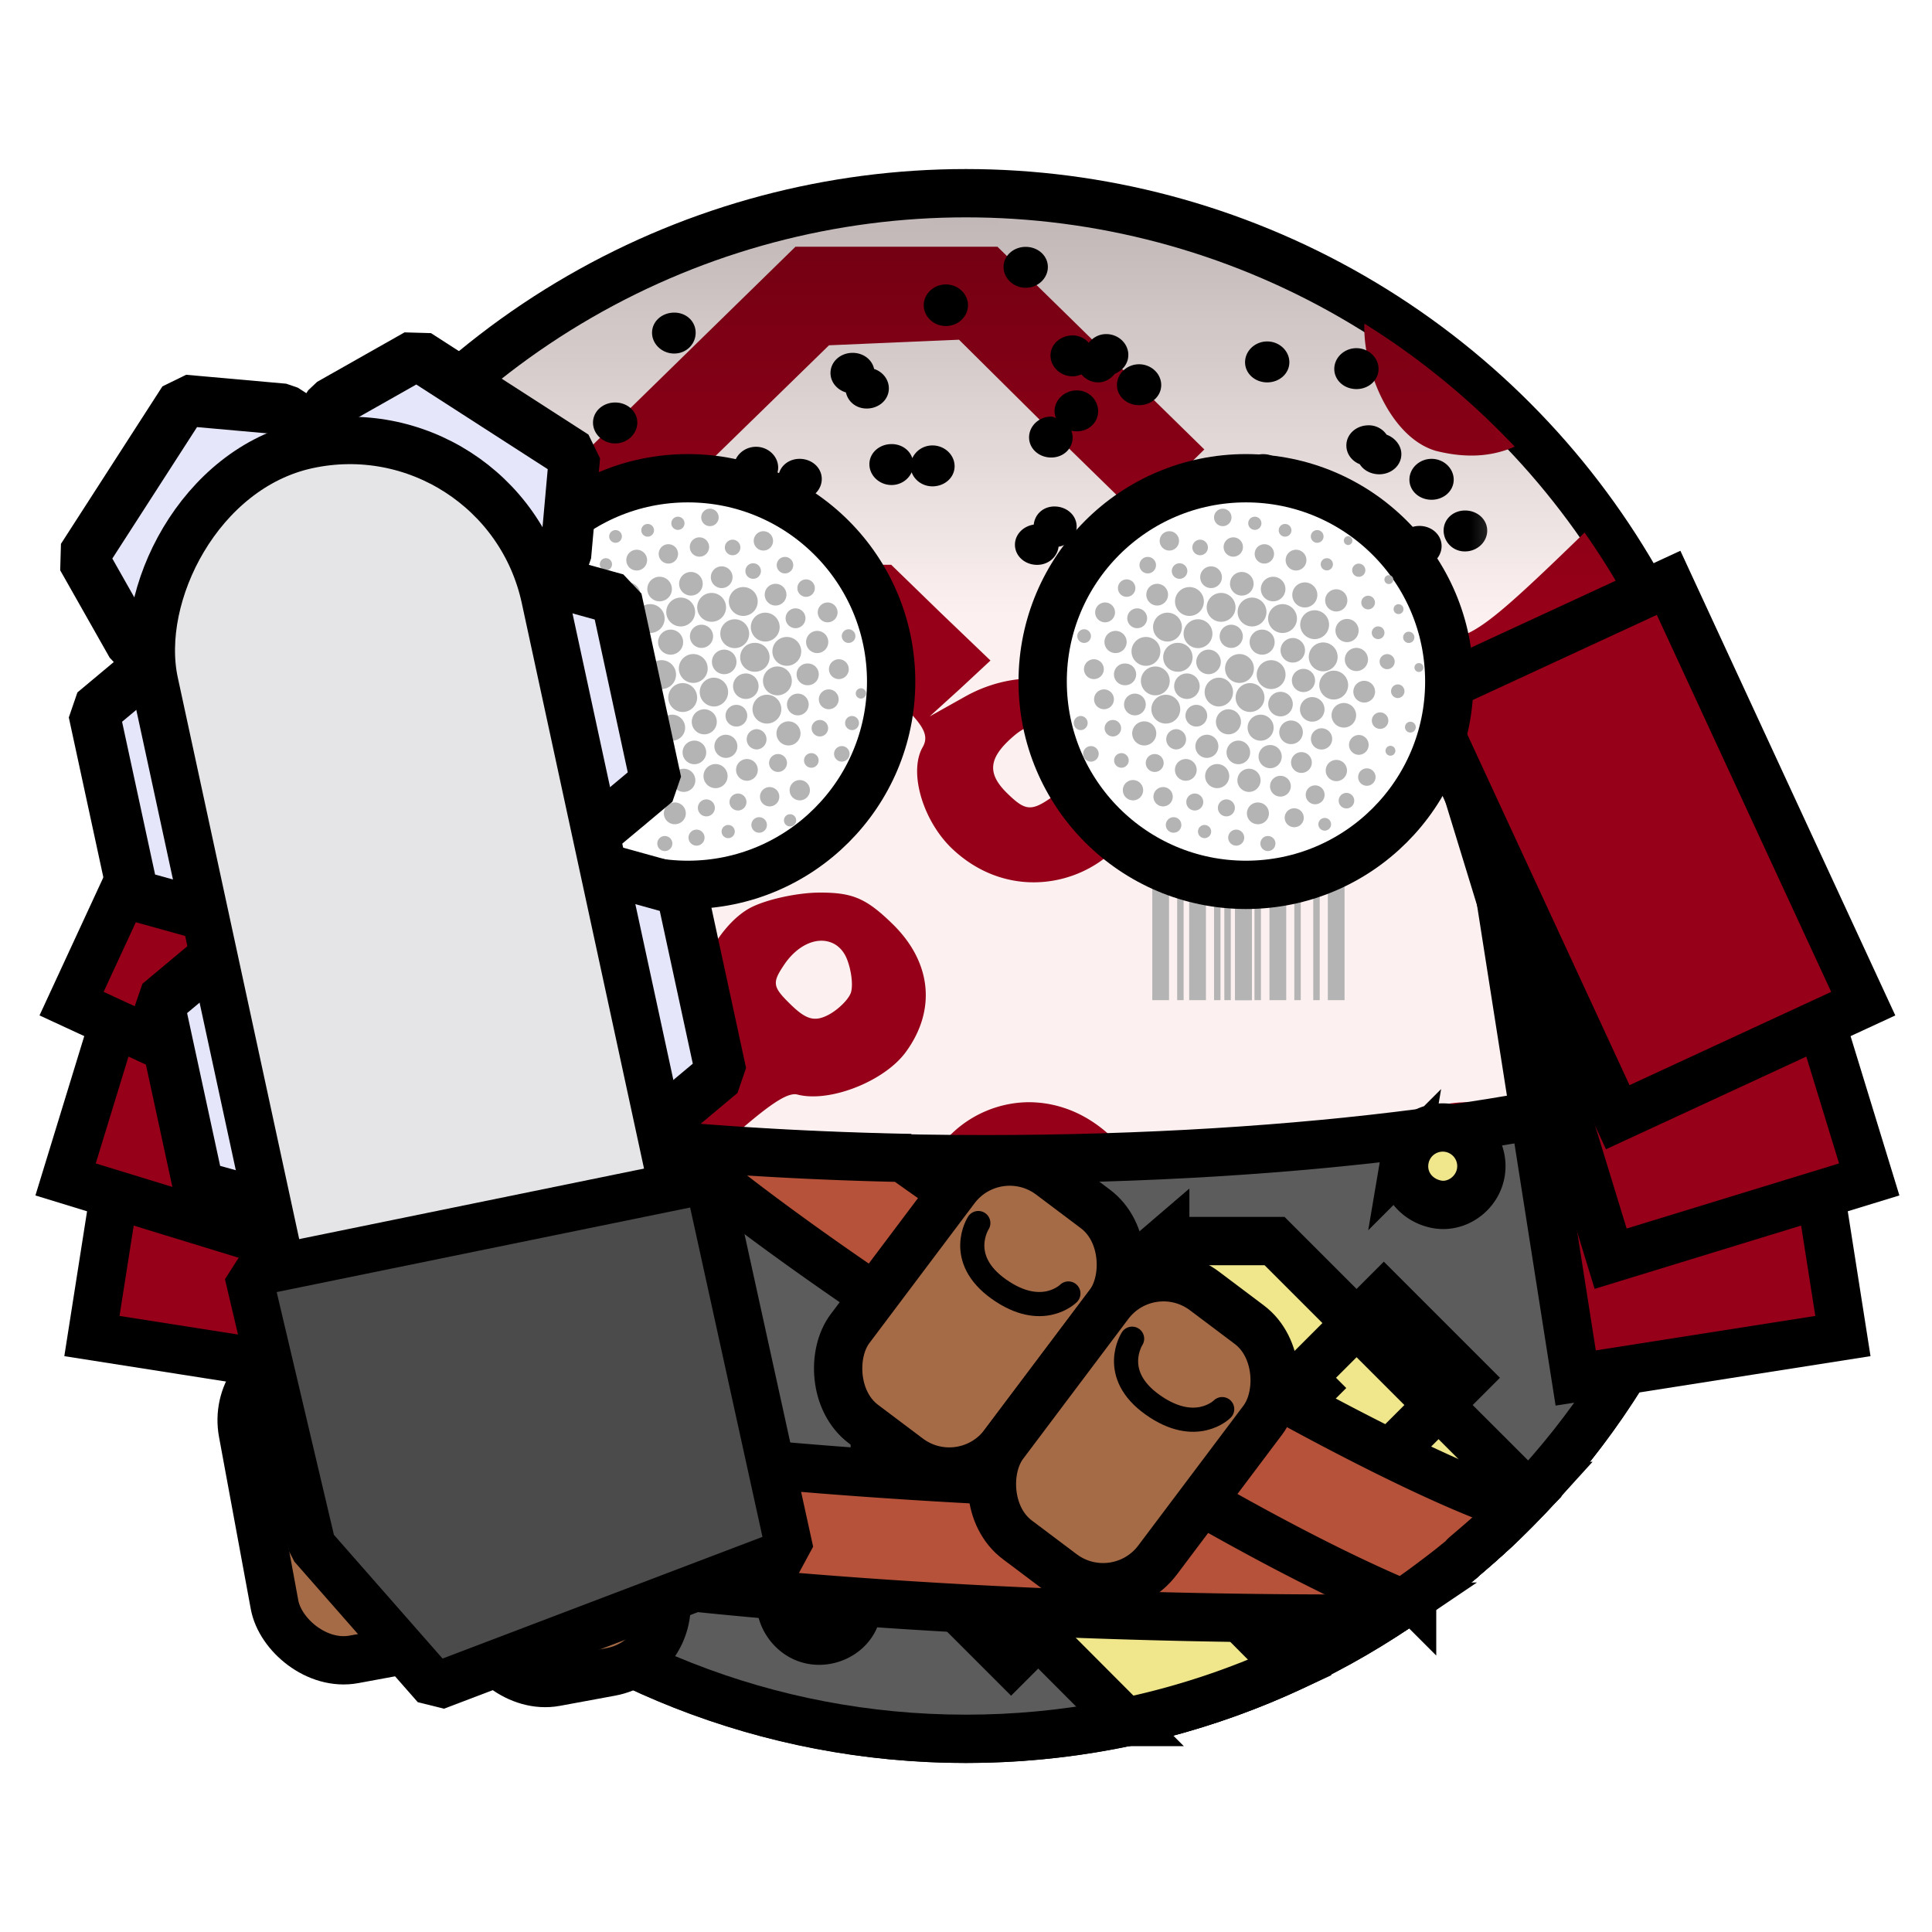 <?xml version="1.0" encoding="UTF-8" standalone="no"?><svg xmlns="http://www.w3.org/2000/svg" viewBox="0 0 90 90">
<defs>
  <filter id="f1" x="-50%" y="-50%" width="200%" height="200%">
    <feGaussianBlur in="SourceGraphic" stdDeviation="2" result="blur" />
    <feColorMatrix in="blur" type="matrix" values="0 0 0 0 0  0 0 0 0 0  0 0 0 0 0  0 0 0 100 -10" result="goo" />
    <feBlend in="SourceGraphic" in2="goo" />
  </filter>
</defs><g filter="url(#f1)"><svg xmlns="http://www.w3.org/2000/svg" width="90" height="90" data-tags="body+modern"><circle style="marker:none" cx="45" cy="45" r="36" fill="#FCF0F0" data-layer="circuit-body/body" color="#000" stroke="#000" stroke-width="2.25" overflow="visible"/><path d="M37.055 11.494L10.681 37.282a35.298 35.298 0 0 0-.846 6.87l28.783-28.067 3.028-.13 3.028-.13 4.136 4.102 4.167 4.07 1.563-1.53 1.563-1.53-4.819-4.722-4.819-4.721h-4.721zm26.504 3.581c-.086 2.071 1.176 5.292 3.322 5.926 1.383.35 2.59.285 3.679-.195a35.318 35.318 0 0 0-7-5.73zm-5.502 6.512a5.17 5.17 0 0 0-2.573.75c-4.609 2.781-2.475 8.79 3.126 8.79 1.38 0 2.009.275 3.224 1.498 1.484 1.495 1.593 1.53 5.112 1.53h3.614l5.6-5.502a35.07 35.07 0 0 0-2.344-3.842c-4.618 4.485-5.322 4.982-6.87 4.982-2.26 0-3.115-.819-3.452-3.42-.377-2.914-2.837-4.842-5.437-4.786zm.488 2.312a.794.794 0 0 1 .326.065c.978.367 1.442 2.212.749 3.029-1.046 1.23-3.126.464-3.126-1.14 0-.898 1.173-1.929 2.051-1.954zm-24.16 2.41L10.193 49.98a34.7 34.7 0 0 0 1.074 5.015C34.53 32.304 36.374 30.672 37.934 30.672c1.383 0 2.073.335 3.582 1.693 1.485 1.337 1.8 1.858 1.465 2.442-.667 1.164.017 3.46 1.4 4.754 4.24 3.966 10.951-.405 8.303-5.405-1.354-2.557-4.863-3.327-7.75-1.693l-1.627.911 1.433-1.302 1.4-1.302-2.312-2.215-2.312-2.246h-3.582zm13.643 7.521c.259-.054.493.019.782.196 1.077.659 1.221 2.374.26 3.06-1.025.732-1.296.703-2.149-.13-.943-.92-.873-1.632.228-2.605.351-.31.62-.467.88-.52zm30.151 7.717a6.23 6.23 0 0 0-2.019.521c-2.017.882-3.421 3.208-2.897 4.819.212.653-.14 1.311-1.335 2.507L70.3 51.022l1.107.489c.6.267 1.207.873 1.367 1.367.394 1.211.719 1.15 2.377-.52 1.209-1.218 1.697-1.433 3.419-1.4.41.007.76.044 1.074.097.265-1.521.426-3.074.489-4.656-.015.031-.016.067-.033.097-.539 1.005-2.469.955-3.028-.065-.565-1.03.54-2.67 1.79-2.67.596 0 1.081.529 1.303 1.172a35.979 35.979 0 0 0-.162-3.19 5.473 5.473 0 0 0-1.173-.196 5.052 5.052 0 0 0-.65 0zm-39.984.033c-1.02 0-2.447.308-3.191.683-1.493.754-2.828 3.27-2.41 4.559.207.635-2.315 3.349-11.559 12.308l-5.405 5.21a35.355 35.355 0 0 0 2.8 3.711l6.48-6.316c9.415-9.183 11.429-10.956 12.243-10.745 1.491.385 4.043-.61 5.047-1.987 1.426-1.955 1.195-4.187-.619-5.958-1.238-1.21-1.874-1.465-3.386-1.465zm-.033 2.246c.56-.04 1.063.25 1.303.88.212.556.282 1.256.163 1.562-.12.307-.586.771-1.042 1.01-.64.334-1.038.215-1.759-.489-.841-.822-.87-1.002-.293-1.856.461-.681 1.069-1.065 1.628-1.107zm9.606 7.522c-2.546.093-4.787 2.068-4.917 4.688-.086 1.732-.494 2.188-11.852 13.285l-5.21 5.112a34.79 34.79 0 0 0 3.908 2.214l5.079-4.949c10.288-10.04 11.45-11.035 12.503-10.777 2.62.642 6.09-2.057 6.09-4.754 0-1.817-1.732-3.889-3.81-4.559a5.234 5.234 0 0 0-1.791-.26zm20.578 0c-1.333-.009-2.682.504-3.842 1.563-2.461 2.245-1.436 6.216 1.986 7.684 2.409 1.033 5.53-.13 6.805-2.54.88-1.662.463-3.482-1.172-5.08-1.099-1.072-2.444-1.619-3.777-1.627zm-20.61 2.507c.175-.019.38-.027.618 0 1.074.12 1.204.321 1.204 1.66 0 1.317-.143 1.548-1.14 1.661-1.632.185-2.493-.908-1.823-2.344.3-.644.611-.92 1.14-.977zm20.512 0a1.462 1.462 0 0 1 1.075.195c.992.61 1.247 1.756.553 2.573v.032c-.693.816-2.61.815-2.93 0-.503-1.278.27-2.594 1.302-2.8zm-9.963 7.391c-2.754-.05-5.373 2.066-5.373 5.308 0 1.25-1.255 2.648-11.82 12.959l-.357.358c1.394.167 2.825.26 4.265.26.586 0 1.18-.004 1.758-.032 8.774-8.558 9.687-9.313 11.201-9.313 4.975 0 7.35-4.819 3.94-8.01-1.085-1.014-2.363-1.507-3.614-1.53zm.26 2.345c.126-.004.216-.009.326.032.978.367 1.442 2.212.749 3.028-1.046 1.23-3.126.497-3.126-1.107 0-.898 1.173-1.929 2.051-1.953zm9.378 7.716c-2.286.147-4.121 1.644-4.591 3.68a35.362 35.362 0 0 0 4.981-3.68c-.13.001-.264-.008-.39 0z" fill="#960018" data-layer="circuit-body/circuits"/></svg><svg xmlns="http://www.w3.org/2000/svg" viewBox="0 0 90 90" data-tags="face"><g class="tattoo" fill="#b4b4b4" color="#000" font-weight="400" font-family="sans-serif"><path style="line-height:normal;font-variant-ligatures:normal;font-variant-position:normal;font-variant-caps:normal;font-variant-numeric:normal;font-variant-alternates:normal;font-feature-settings:normal;text-indent:0;text-align:start;text-decoration-line:none;text-decoration-style:solid;text-decoration-color:#000;text-transform:none;text-orientation:mixed;white-space:normal;shape-padding:0;isolation:auto;mix-blend-mode:normal;solid-color:#000;solid-opacity:1" d="M53.678 37.725v8.866h.78v-8.866zM54.837 37.725v8.866h.3v-8.866zM55.397 37.725v8.866h.78v-8.866zM56.555 37.725v8.866h.3v-8.866zM57.035 37.725v8.866h.3v-8.866zM57.536 37.725v8.866h.782v-8.866z" data-layer="face-tattoo-barcode/tattoo" overflow="visible"/><path style="line-height:normal;font-variant-ligatures:normal;font-variant-position:normal;font-variant-caps:normal;font-variant-numeric:normal;font-variant-alternates:normal;font-feature-settings:normal;text-indent:0;text-align:start;text-decoration-line:none;text-decoration-style:solid;text-decoration-color:#000;text-transform:none;text-orientation:mixed;white-space:normal;shape-padding:0;isolation:auto;mix-blend-mode:normal;solid-color:#000;solid-opacity:1" d="M57.536 37.725v8.866h.782v-8.866zM58.439 37.725v8.866h.3v-8.866zM59.137 37.725v8.866h.78v-8.866zM60.295 37.725v8.866h.3v-8.866zM61.177 37.725v8.866h.3v-8.866zM61.855 37.725v8.866h.78v-8.866z" data-layer="face-tattoo-barcode/tattoo" overflow="visible"/></g></svg><svg xmlns="http://www.w3.org/2000/svg" viewBox="0 0 90 90" data-tags="clothing"><defs><linearGradient id="d-Dd7gG-a"><stop offset="0"/><stop offset="1" stop-opacity="0"/></linearGradient></defs><path d="M9.188 48.781C11.073 66.89 26.392 81.001 45 81.001c18.335-.001 33.474-13.713 35.719-31.438C73.666 52.208 60.748 54 45.906 54c-16.282 0-30.285-2.14-36.718-5.219z" fill="#5C5C5C" data-layer="studded-buckled/shirt" stroke="#000" stroke-width="2.25" stroke-linecap="round"/><g class="buckles" stroke="#000" stroke-width="2.25"><path d="M54.281 57.813v5.093l11.5 11.5a36.23 36.23 0 0 0 5.438-4.75L68.28 66.72l-8.906-8.906h-5.094z" fill="#F0E68C" data-layer="studded-buckled/buckles"/><path d="M64.464 60.364l-7.637 7.637 3.818 3.818 7.637-7.637zm-3.819 3.818l1.273 1.273" fill="none"/><path d="M40.75 63.406V68.5l11.688 11.719a35.754 35.754 0 0 0 7.656-2.531l-5.344-5.375-8.938-8.907H40.75z" fill="#F0E68C" data-layer="studded-buckled/buckles"/><path d="M50.919 65.947l-7.637 7.637 3.818 3.818 7.637-7.637zM47.1 69.765l1.273 1.273" fill="none"/><path d="M23.021 55.858c-.972.209-1.94-.498-2.1-1.479a1.8 1.8 0 1 1 3.552-.581c.16.98-.48 1.852-1.452 2.06h0m5.507 12.295c-.779.618-1.964.417-2.543-.39-.579-.809-.354-2.07.505-2.572.858-.5 1.842-.333 2.421.475.58.808.396 1.87-.383 2.487h0m11.387 6.928c-.192.975-1.3 1.56-2.254 1.277-.953-.282-1.561-1.399-1.186-2.32.375-.92 1.256-1.414 2.209-1.131.953.282 1.422 1.198 1.23 2.174h0m27.594-22.533a1.8 1.8 0 0 1 1.475 2.074c-.165.98-1.134 1.681-2.105 1.469-.972-.213-1.61-1.088-1.444-2.068a1.8 1.8 0 0 1 2.074-1.475h0" fill="#F0E68C" data-layer="studded-buckled/buckles"/></g></svg><svg xmlns="http://www.w3.org/2000/svg" viewBox="0 0 90 90" data-tags="clothing+collar"><path style="line-height:normal;font-variant-ligatures:normal;font-variant-position:normal;font-variant-caps:normal;font-variant-numeric:normal;font-variant-alternates:normal;font-feature-settings:normal;text-indent:0;text-align:start;text-decoration-line:none;text-decoration-style:solid;text-decoration-color:#000;text-transform:none;text-orientation:mixed;white-space:normal;shape-padding:0;isolation:auto;mix-blend-mode:normal;solid-color:#000;solid-opacity:1" d="M15.271 65.29c.138.196.276.388.416.585a36.044 36.044 0 0 0 1.126 1.5c.452.568.92 1.148 1.406 1.688.044.05.08.106.125.156a35.994 35.994 0 0 0 3.406 3.25c.058.049.12.094.178.142 15.608 2.453 32.176 2.834 42.328 2.787.291-.183.586-.363.869-.554a35.84 35.84 0 0 0 1.406-1c.463-.347.93-.695 1.375-1.063.052-.042.105-.082.156-.125.079-.065.141-.152.22-.219.536-.456 1.084-.92 1.593-1.406a35.997 35.997 0 0 0 1.688-1.719l.021-.023c-7.463.198-35.072.561-56.313-4z" fill="#B55239" data-layer="webbing-officer-pouches-2/belts" color="#000" font-weight="400" font-family="sans-serif" overflow="visible" stroke="#000" stroke-width="2.25"/><path style="line-height:normal;font-variant-ligatures:normal;font-variant-position:normal;font-variant-caps:normal;font-variant-numeric:normal;font-variant-alternates:normal;font-feature-settings:normal;text-indent:0;text-align:start;text-decoration-line:none;text-decoration-style:solid;text-decoration-color:#000;text-transform:none;text-orientation:mixed;white-space:normal;shape-padding:0;isolation:auto;mix-blend-mode:normal;solid-color:#000;solid-opacity:1" d="M31.297 53.37c4.007 3.422 9.834 7.428 16.053 11.362 6.408 4.055 12.835 7.79 17.984 9.963.404-.277.804-.557 1.197-.851.463-.347.93-.695 1.375-1.063.052-.042.105-.082.156-.125.079-.065.141-.152.22-.219.536-.456 1.084-.92 1.593-1.406.269-.257.518-.53.777-.793-3.79-1.176-12.293-5.64-20.095-10.576a184.324 184.324 0 0 1-8.495-5.724c-3.77-.08-7.37-.275-10.765-.569z" fill="#B55239" data-layer="webbing-officer-pouches-2/belts-2" color="#000" font-weight="400" font-family="sans-serif" overflow="visible" stroke="#000" stroke-width="2.25"/><g class="pouches" stroke="#000" stroke-linecap="round"><rect style="marker:none" width="8.964" height="14.504" x="-.991" y="64.504" ry="3.175" transform="rotate(-10.457)" fill="#A56B46" data-layer="webbing-officer-pouches-2/pouches" stroke-width="2.25" stroke-linejoin="bevel"/><path d="M13.211 67.023s.485 1.895 2.912 1.38c2.428-.516 2.343-2.249 2.343-2.249" fill="none" stroke-width="1.125"/><rect style="marker:none" width="8.964" height="14.504" x="8.054" y="67.25" ry="3.175" transform="rotate(-10.457)" fill="#A56B46" data-layer="webbing-officer-pouches-2/pouches" stroke-width="2.25" stroke-linejoin="bevel"/><path d="M22.605 68.081s.485 1.896 2.912 1.38c2.428-.515 2.343-2.249 2.343-2.249" fill="none" stroke-width="1.125"/><rect style="marker:none" width="8.964" height="14.504" x="68.848" y="14.339" ry="3.175" transform="rotate(36.945)" fill="#A56B46" data-layer="webbing-officer-pouches-2/pouches" stroke-width="2.25" stroke-linejoin="bevel"/><path d="M45.574 56.974s-1.067 1.64.955 3.078 3.241.203 3.241.203" fill="none" stroke-width="1.125"/><rect style="marker:none" width="8.964" height="14.504" x="77.812" y="14.339" ry="3.175" transform="rotate(36.945)" fill="#A56B46" data-layer="webbing-officer-pouches-2/pouches" stroke-width="2.25" stroke-linejoin="bevel"/><path d="M52.738 62.362s-1.068 1.64.955 3.077c2.022 1.439 3.241.203 3.241.203" fill="none" stroke-width="1.125"/></g></svg><svg xmlns="http://www.w3.org/2000/svg" viewBox="0 0 90 90" data-tags="pauldron"><defs><linearGradient id="d-MBH6V-a"><stop offset="0"/><stop offset="1" stop-opacity="0"/></linearGradient></defs><g class="armor" fill="#960018" stroke="#000" stroke-width="2.25"><path data-layer="square-pauldrons/armor" d="M82.5 40.899l3.35 21.339-12.448 1.954-3.35-21.339z"/><path data-layer="square-pauldrons/armor" d="M80.745 34.29l6.331 20.652-12.046 3.693-6.331-20.65z"/><path data-layer="square-pauldrons/armor" d="M77.73 27.15l9.067 19.604-11.436 5.29-9.067-19.605z"/><g><path data-layer="square-pauldrons/armor" d="M7.632 40.899l-3.35 21.339 12.447 1.954 3.35-21.339z"/><path data-layer="square-pauldrons/armor" d="M9.386 34.29L3.055 54.943l12.047 3.693 6.33-20.65z"/><path data-layer="square-pauldrons/armor" d="M12.401 27.15L3.334 46.753l11.436 5.29 9.067-19.605z"/></g></g></svg><svg xmlns="http://www.w3.org/2000/svg" viewBox="0 0 90 90" data-tags="hair"><defs><linearGradient id="d-7aDRK-n"><stop offset="0" stop-color="#fff"/><stop offset="1"/></linearGradient><linearGradient id="d-7aDRK-a"><stop offset="0"/><stop offset="1" stop-opacity="0"/></linearGradient><linearGradient id="d-7aDRK-b"><stop offset="0"/><stop offset="1" stop-opacity="0"/></linearGradient><linearGradient id="d-7aDRK-c"><stop offset="0"/><stop offset="1" stop-opacity="0"/></linearGradient><linearGradient id="d-7aDRK-d"><stop offset="0"/><stop offset="1" stop-opacity="0"/></linearGradient><linearGradient id="d-7aDRK-e"><stop offset="0"/><stop offset="1" stop-opacity="0"/></linearGradient><linearGradient id="d-7aDRK-f"><stop offset="0"/><stop offset="1" stop-opacity="0"/></linearGradient><linearGradient id="d-7aDRK-g"><stop offset="0"/><stop offset="1" stop-opacity="0"/></linearGradient><linearGradient id="d-7aDRK-h"><stop offset="0" stop-color="#fff"/><stop offset="1" stop-color="#fff" stop-opacity="0"/></linearGradient><linearGradient href="#d-7aDRK-h" id="d-7aDRK-i" gradientUnits="userSpaceOnUse" gradientTransform="translate(-900 -360)" x1="945" y1="310.258" x2="945" y2="388.8"/><linearGradient id="d-7aDRK-j"><stop offset="0"/><stop offset="1" stop-opacity="0"/></linearGradient><linearGradient id="d-7aDRK-k"><stop offset="0"/><stop offset="1" stop-opacity="0"/></linearGradient><mask maskUnits="userSpaceOnUse" id="d-7aDRK-r"><path d="M45 9c-14.052 0-26.195 8.072-32.125 19.813h64.25C71.195 17.072 59.052 9 45 9z" fill="url(#d-7aDRK-l)"/></mask><linearGradient href="#d-7aDRK-m" id="d-7aDRK-l" gradientUnits="userSpaceOnUse" gradientTransform="translate(-900 -360)" x1="945" y1="310.258" x2="945" y2="388.8"/><linearGradient id="d-7aDRK-m"><stop offset="0" stop-color="#fff"/><stop offset="1" stop-color="#fff" stop-opacity="0"/></linearGradient><linearGradient href="#d-7aDRK-n" id="d-7aDRK-o" gradientUnits="userSpaceOnUse" x1="45.089" y1="10.674" x2="45.266" y2="34.237"/><mask maskUnits="userSpaceOnUse" id="d-7aDRK-s"><path style="marker:none" color="#000" fill="url(#d-7aDRK-p)" stroke-width="2.25" overflow="visible" d="M18.425 10.629h51.378v17.274H18.425z"/></mask><linearGradient href="#d-7aDRK-q" id="d-7aDRK-p" gradientUnits="userSpaceOnUse" x1="45.089" y1="10.674" x2="45.266" y2="34.237"/><linearGradient id="d-7aDRK-q"><stop offset="0" stop-color="#fff"/><stop offset="1"/></linearGradient></defs><g class="hair" fill="#000000"><path d="M45 9c-14.052 0-26.195 8.072-32.125 19.813h64.25C71.195 17.072 59.052 9 45 9z" mask="url(#d-7aDRK-r)" data-layer="stubble/hair"/><path d="M47.781 11.5c-.567 0-1.031.41-1.031.938s.464.968 1.031.968 1.032-.44 1.032-.969c0-.528-.465-.937-1.032-.937zm-3.718 1.75c-.568 0-1.032.44-1.032.969 0 .528.464.969 1.032.969.567 0 1.03-.44 1.03-.97 0-.528-.463-.968-1.03-.968zm-12.657 1.313c-.567 0-1.031.409-1.031.937s.464.969 1.031.969 1-.44 1-.969c0-.528-.433-.938-1-.938zm20.125 1c-.341 0-.626.167-.812.406a1.006 1.006 0 0 0-.75-.344c-.567 0-1.032.41-1.032.938s.465.968 1.032.968a1 1 0 0 0 .406-.093c.188.22.456.375.781.375.335 0 .594-.176.782-.407.368-.145.624-.478.624-.875 0-.528-.464-.968-1.03-.968zm7.5.343c-.567 0-1.031.44-1.031.969 0 .528.464.938 1.031.938s1.032-.41 1.032-.938-.465-.969-1.032-.969zm4.157.313c-.568 0-1.032.44-1.032.968 0 .529.464.938 1.032.938.567 0 1.03-.41 1.03-.938s-.463-.968-1.03-.968zm-23.47.218c-.566 0-1.03.41-1.03.938 0 .426.305.782.718.906.098.434.474.75.969.75.567 0 1.031-.409 1.031-.937 0-.418-.286-.776-.687-.907-.094-.437-.503-.75-1-.75zm13.344.532c-.567 0-1.03.44-1.03.968 0 .529.463.938 1.03.938.568 0 1.032-.41 1.032-.938s-.464-.968-1.032-.968zm-2.906 1.218c-.567 0-1.031.44-1.031.97 0 .11.025.213.063.312-.078-.018-.136-.063-.22-.063-.566 0-1.03.44-1.03.969 0 .528.464.938 1.03.938.568 0 1-.41 1-.938a.882.882 0 0 0-.062-.313c.08.02.163.032.25.032.567 0 1-.41 1-.938a.98.98 0 0 0-1-.969zm-21.5.563c-.567 0-1.031.41-1.031.938s.464.968 1.031.968 1.032-.44 1.032-.968c0-.529-.465-.938-1.032-.938zm35.094 1.063c-.567 0-1.031.409-1.031.937 0 .396.256.73.625.875.177.287.525.469.906.469.567 0 1.031-.41 1.031-.938 0-.407-.303-.768-.687-.906a1.004 1.004 0 0 0-.844-.438zm-22.219.875c-.567 0-1.031.409-1.031.937s.464.969 1.031.969c.426 0 .782-.25.938-.594.136.379.516.656.968.656.568 0 1.032-.409 1.032-.937 0-.529-.464-.969-1.032-.969-.425 0-.781.25-.937.594-.13-.39-.507-.657-.969-.657zm-6.312.125c-.567 0-1.032.44-1.032.968 0 .295.151.544.376.719-.31.165-.532.457-.532.813 0 .528.464.937 1.032.937.567 0 1.03-.41 1.03-.938 0-.289-.156-.543-.374-.718.311-.165.531-.455.531-.813 0-.528-.464-.968-1.031-.968zm23.625.343c-.45 0-.83.25-.969.625a1.012 1.012 0 0 0-.844-.468c-.567 0-1.031.44-1.031.968 0 .529.464.938 1.031.938.45 0 .83-.25.969-.625.111.166.242.329.438.406-.446.105-.782.459-.782.906 0 .529.464.969 1.032.969.567 0 1.03-.44 1.03-.969 0-.396-.256-.73-.624-.875.445-.104.781-.49.781-.937 0-.529-.464-.938-1.031-.938zm-21.594.219c-.567 0-1 .41-1 .938a.98.98 0 0 0 1 .968c.567 0 1.031-.44 1.031-.968 0-.529-.464-.938-1.031-.938zm29.438 0c-.568 0-1.032.44-1.032.969 0 .528.464.937 1.031.937.568 0 1.032-.409 1.032-.937 0-.529-.464-.969-1.031-.969zM32.78 22c-.567 0-1.031.44-1.031.969 0 .528.464.937 1.031.937s1.032-.409 1.032-.937c0-.529-.465-.969-1.032-.969zm-4.437.438c-.567 0-1.032.44-1.032.968 0 .529.465.969 1.032.969s1.031-.44 1.031-.969c0-.528-.464-.968-1.031-.968zm-5.032.312c-.309 0-.561.142-.75.344-.08-.02-.162-.063-.25-.063-.567 0-1.03.44-1.03.969 0 .528.463.938 1.03.938.302 0 .563-.12.75-.313.081.019.164.031.25.031.066 0 .126-.02.188-.031.185.25.461.438.813.438.567 0 1.03-.44 1.03-.97 0-.528-.463-.968-1.03-.968-.065 0-.127.02-.188.031a1.024 1.024 0 0 0-.813-.406zm37.657.563c-.567 0-1.032.409-1.032.937s.465.969 1.032.969S62 24.779 62 24.25c0-.528-.464-.938-1.031-.938zm-11.844.28c-.53 0-.915.363-.969.845-.49.072-.875.46-.875.937 0 .528.464.938 1.032.938.527 0 .942-.367 1-.844.476-.083.843-.47.843-.938 0-.528-.464-.937-1.031-.937zm-29.094.063c-.567 0-1.031.41-1.031.938s.464.968 1.031.968 1-.44 1-.968c0-.529-.433-.938-1-.938zm48.219.125c-.567 0-1 .41-1 .938a.98.98 0 0 0 1 .968c.567 0 1.031-.44 1.031-.968 0-.529-.464-.938-1.031-.938zm-41.938.313c-.567 0-1 .409-1 .937a.98.98 0 0 0 1 .969c.568 0 1.032-.44 1.032-.969 0-.528-.464-.937-1.032-.937zm39.813.406c-.567 0-1 .41-1 .938a.98.98 0 0 0 1 .968c.567 0 1.031-.44 1.031-.968 0-.529-.464-.938-1.031-.938zm-13.156.813c-.567 0-1.032.44-1.032.968 0 .529.465.938 1.032.938S54 26.809 54 26.28s-.464-.968-1.031-.968z" mask="url(#d-7aDRK-s)" data-layer="stubble/hair"/></g></svg><svg xmlns="http://www.w3.org/2000/svg" viewBox="0 0 90 90" data-tags="eyes"><g class="eyes" fill="#ffffff" stroke="#000" stroke-width="2.25" stroke-linecap="round" stroke-linejoin="bevel"><circle cx="32.042" cy="31.749" r="9.471" data-layer="eyes-arthropod/eyes"/><circle cx="58.042" cy="31.749" r="9.471" data-layer="eyes-arthropod/eyes"/></g><g class="arthropod" fill="#b4b4b4"><path d="M33.072 23.697a.406.406 0 1 0 0 .813.406.406 0 0 0 0-.813zm-1.474.373a.307.307 0 1 0 0 .613.307.307 0 0 0 0-.613zm-1.434.338a.296.296 0 1 0 .04.59.296.296 0 0 0-.04-.59zm-1.496.285a.296.296 0 1 0 .04.59.296.296 0 0 0-.04-.59zm6.895.053a.45.45 0 1 0-.002.901.45.45 0 0 0 .002-.9zm-8.323.23a.207.207 0 1 0 0 .414.207.207 0 0 0 0-.413zm5.344.055a.45.45 0 1 0-.001.901.45.45 0 0 0 .001-.9zm1.531.11a.362.362 0 0 0 .026.724.362.362 0 1 0-.026-.724zm-2.98.21a.45.45 0 1 0 .002.902.45.45 0 0 0-.002-.901zm-1.494.258a.484.484 0 1 0 .069.965.484.484 0 0 0-.07-.965zm6.925.334a.384.384 0 1 0 .003.769.384.384 0 0 0-.003-.769zm-8.36.06a.284.284 0 1 0 .04.568.284.284 0 0 0-.04-.567zm6.86.237a.362.362 0 1 0 .052.722.362.362 0 0 0-.052-.722zm-8.337.016a.307.307 0 1 0 .042.612.307.307 0 0 0-.042-.612zm6.89.127a.506.506 0 1 0 0 1.012.506.506 0 0 0 0-1.012zm-1.459.262a.55.55 0 1 0 .077 1.097.55.55 0 0 0-.077-1.097zm-1.433.222a.572.572 0 1 0 0 1.145.572.572 0 0 0 0-1.145zm6.824.123a.406.406 0 1 0 0 .813.406.406 0 0 0 0-.813zm-8.301.14a.583.583 0 1 0 .003 1.168.583.583 0 0 0-.003-1.167zm6.844.067a.506.506 0 1 0 .07 1.01.506.506 0 0 0-.07-1.01zm-1.469.15a.672.672 0 1 0 0 1.345.672.672 0 0 0 0-1.344zm-6.838.104a.517.517 0 1 0-.001 1.034.517.517 0 0 0 .001-1.034zm5.363.17a.672.672 0 1 0 0 1.344.672.672 0 0 0 0-1.344zm-6.83.131a.318.318 0 1 0-.001.635.318.318 0 0 0 .001-.635zm5.389.086a.672.672 0 1 0 0 1.344.672.672 0 0 0 0-1.344zm6.848.228a.462.462 0 1 0-.003.924.462.462 0 0 0 .003-.924zm-8.268.077a.672.672 0 1 0 0 1.344.672.672 0 0 0 0-1.344zm-5.406.003a.23.23 0 1 0 .032.458.23.23 0 0 0-.032-.458zm12.197.194a.462.462 0 1 0 .001.923.462.462 0 0 0 0-.923zm-8.287.088a.672.672 0 1 0 0 1.344.672.672 0 0 0 0-1.344zm6.855.113a.672.672 0 1 0 0 1.344.672.672 0 0 0 0-1.344zm-8.332.293a.54.54 0 1 0 0 1.078.54.54 0 0 0 0-1.078zm6.91.014a.672.672 0 1 0 0 1.344.672.672 0 0 0 0-1.344zm-1.548.254a.54.54 0 1 0 .074 1.075.54.54 0 0 0-.074-1.075zm-6.848.078a.296.296 0 1 0 .04.59.296.296 0 0 0-.04-.59zm13.69.134a.318.318 0 1 0 .045.634.318.318 0 0 0-.045-.634zm-8.28.016a.583.583 0 1 0 0 1.167.583.583 0 0 0 0-1.167zm6.826.059a.517.517 0 1 0 .003 1.034.517.517 0 0 0-.003-1.034zm-13.656.039a.262.262 0 1 0-.003.524.262.262 0 0 0 .003-.524zm12.244.244a.672.672 0 1 0-.003 1.344.672.672 0 0 0 .003-1.344zm-6.88.05a.572.572 0 1 0 .082 1.142.572.572 0 0 0-.083-1.141zm-1.38.206a.672.672 0 1 0 0 1.344.672.672 0 0 0 0-1.344zm6.784.02a.672.672 0 1 0 0 1.343.672.672 0 0 0 0-1.344zm-8.295.234a.54.54 0 1 0-.004 1.078.54.54 0 0 0 .004-1.078zm6.853.08a.572.572 0 1 0 0 1.144.572.572 0 0 0 0-1.144zm-1.466.207a.672.672 0 1 0 .094 1.34.672.672 0 0 0-.094-1.34zm-6.854.002a.35.35 0 1 0-.001.702.35.35 0 0 0 .001-.702zm13.682.24a.462.462 0 1 0 .001.923.462.462 0 0 0-.001-.923zm-8.278.043a.672.672 0 1 0 0 1.344.672.672 0 0 0 0-1.344zm-6.894.135a.207.207 0 1 0 .027.413.207.207 0 0 0-.027-.413zm13.71.02a.506.506 0 1 0 0 1.011.506.506 0 0 0 0-1.012zm-1.42.138a.672.672 0 1 0-.003 1.344.672.672 0 0 0 .004-1.344zm-6.87.113a.54.54 0 1 0 0 1.078.54.54 0 0 0 0-1.078zm-1.442.082a.672.672 0 1 0 0 1.344.672.672 0 0 0 0-1.344zm6.838.13a.594.594 0 1 0 .002 1.188.594.594 0 0 0-.002-1.189zm-1.521.196a.672.672 0 1 0 .094 1.341.672.672 0 0 0-.094-1.34zm-6.737.147a.506.506 0 1 0 0 1.012.506.506 0 0 0 0-1.012zm5.319.107a.672.672 0 1 0 0 1.344.672.672 0 0 0 0-1.344zm-6.899.06a.318.318 0 1 0 .046.635.318.318 0 0 0-.046-.634zm15.2.18a.24.24 0 1 0 0 .48.24.24 0 0 0 0-.48zm-1.475.053a.462.462 0 1 0-.003.923.462.462 0 0 0 .003-.923zm-8.287.114a.572.572 0 1 0 .082 1.141.572.572 0 0 0-.082-1.141zm6.824.083a.506.506 0 1 0 0 1.012.506.506 0 0 0 0-1.012zm-1.44.051a.672.672 0 1 0 0 1.344.672.672 0 0 0 0-1.344zm-6.857.112a.572.572 0 1 0 .082 1.141.572.572 0 0 0-.082-1.141zm-1.435.273a.572.572 0 1 0 0 1.145.572.572 0 0 0 0-1.145zm6.87.086a.506.506 0 1 0 0 1.012.506.506 0 0 0 0-1.012zm-1.536.209a.583.583 0 1 0 .08 1.164.583.583 0 0 0-.08-1.164zm-7.041.143a.384.384 0 1 0 .053.766.384.384 0 0 0-.053-.766zm5.607.107a.606.606 0 1 0 0 1.211.606.606 0 0 0 0-1.211zm8.348.06a.329.329 0 1 0 .048.656.329.329 0 0 0-.048-.655zm-1.489.186a.384.384 0 1 0-.001.768.384.384 0 0 0 .001-.768zm-8.3.025a.55.55 0 1 0-.002 1.1.55.55 0 0 0 .002-1.1zm6.84.04a.561.561 0 1 0-.003 1.122.561.561 0 0 0 .002-1.122zm-12.419.019a.251.251 0 1 0 .038.501.251.251 0 0 0-.038-.501zm4.159.303a.495.495 0 1 0-.003.99.495.495 0 0 0 .003-.99zm6.783.04a.473.473 0 1 0 0 .946.473.473 0 0 0 0-.945zm-1.451.26a.54.54 0 1 0 .078 1.076.54.54 0 0 0-.078-1.075zm-7.078.012a.462.462 0 1 0 .063.921.462.462 0 0 0-.063-.92zm5.62.262a.55.55 0 1 0 0 1.1.55.55 0 0 0 0-1.1zm-1.449.207a.54.54 0 1 0 0 1.078.54.54 0 0 0 0-1.078zm-5.615.037a.23.23 0 1 0 .001.458.23.23 0 0 0 0-.458zm13.932.012a.362.362 0 1 0 .001.724.362.362 0 0 0-.001-.724zm-9.826.281a.484.484 0 1 0 .069.965.484.484 0 0 0-.07-.965zm8.406.047a.34.34 0 1 0 0 .68.34.34 0 0 0 0-.68zm-1.582.043a.417.417 0 1 0 .061.832.417.417 0 0 0-.061-.832zm-1.455.232a.506.506 0 1 0 .074 1.01.506.506 0 0 0-.074-1.01zm-6.977.04a.495.495 0 1 0 .002.99.495.495 0 0 0-.002-.99zm5.512.195a.561.561 0 1 0 .08 1.12.561.561 0 0 0-.08-1.12zm-6.932.199a.406.406 0 1 0 0 .812.406.406 0 0 0 0-.812zm5.524.018a.54.54 0 1 0 0 1.078.54.54 0 0 0 0-1.078zm-1.475.33a.484.484 0 1 0-.001.967.484.484 0 0 0 .001-.967zm6.83.197a.473.473 0 1 0 .067.943.473.473 0 0 0-.067-.943zm-8.484.248a.44.44 0 1 0 .062.877.44.44 0 0 0-.062-.877zm7.098.078a.45.45 0 1 0-.002.901.45.45 0 0 0 .002-.9zm-8.569.273a.362.362 0 1 0 .052.723.362.362 0 0 0-.052-.723zm7.067.03a.395.395 0 1 0 .056.788.395.395 0 0 0-.056-.788zm-1.475.273a.395.395 0 1 0 .056.789.395.395 0 0 0-.056-.789zm-1.473.145a.506.506 0 1 0 .075 1.009.506.506 0 0 0-.075-1.01zm-1.634.27a.44.44 0 1 0 0 .878.44.44 0 0 0 0-.879zm7.035.275a.284.284 0 1 0-.002.569.284.284 0 0 0 .002-.57zm-1.442.138a.362.362 0 1 0 .002.724.362.362 0 0 0-.002-.724zm-7.013.036a.296.296 0 1 0-.003.59.296.296 0 0 0 .003-.59zm5.572.326a.307.307 0 1 0 .043.611.307.307 0 0 0-.043-.611zm-1.502.218a.373.373 0 1 0 .055.745.373.373 0 0 0-.055-.745zm-1.475.297a.35.35 0 1 0 .05.7.35.35 0 0 0-.05-.7zM56.962 23.697a.406.406 0 1 1 0 .813.406.406 0 0 1 0-.813zm1.475.373a.307.307 0 1 1 0 .613.307.307 0 0 1 0-.613zm1.433.338a.296.296 0 1 1-.04.59.296.296 0 0 1 .04-.59zm1.496.285a.296.296 0 1 1-.04.59.296.296 0 0 1 .04-.59zm-6.894.053a.45.45 0 1 1 .001.901.45.45 0 0 1-.001-.9zm8.322.23a.207.207 0 1 1 0 .414.207.207 0 0 1 0-.413zm-5.344.055a.45.45 0 1 1 .002.901.45.45 0 0 1-.002-.9zm-1.53.11a.362.362 0 0 1-.026.724.362.362 0 1 1 .025-.724zm2.98.21a.45.45 0 1 1-.003.902.45.45 0 0 1 .003-.901zm1.494.258a.484.484 0 1 1-.07.965.484.484 0 0 1 .07-.965zm-6.926.334a.384.384 0 1 1-.003.769.384.384 0 0 1 .003-.769zm8.361.06a.284.284 0 1 1-.041.568.284.284 0 0 1 .041-.567zm-6.861.237a.362.362 0 1 1-.052.722.362.362 0 0 1 .052-.722zm8.338.016a.307.307 0 1 1-.043.612.307.307 0 0 1 .043-.612zm-6.89.127a.506.506 0 1 1 0 1.012.506.506 0 0 1 0-1.012zm1.458.262a.55.55 0 1 1-.077 1.097.55.55 0 0 1 .077-1.097zm6.824.148a.207.207 0 0 1 0 .414.207.207 0 1 1 0-.414zm-5.39.074a.572.572 0 1 1 0 1.145.572.572 0 0 1 0-1.145zm-6.824.123a.406.406 0 1 1 0 .813.406.406 0 0 1 0-.813zm8.3.14a.583.583 0 1 1-.002 1.168.583.583 0 0 1 .002-1.167zm-6.843.067a.506.506 0 1 1-.07 1.01.506.506 0 0 1 .07-1.01zm1.468.15a.672.672 0 1 1 0 1.345.672.672 0 0 1 0-1.344zm6.838.104a.517.517 0 1 1 .002 1.034.517.517 0 0 1-.002-1.034zm-5.363.17a.672.672 0 1 1 0 1.344.672.672 0 0 1 0-1.344zm6.83.131a.318.318 0 1 1 .002.635.318.318 0 0 1-.002-.635zm-5.389.086a.672.672 0 1 1 0 1.344.672.672 0 0 1 0-1.344zm-6.847.228a.462.462 0 1 1 .002.924.462.462 0 0 1-.002-.924zm8.267.077a.672.672 0 1 1 0 1.344.672.672 0 0 1 0-1.344zm5.407.003a.23.23 0 1 1-.033.458.23.23 0 0 1 .033-.458zm-12.198.194a.462.462 0 1 1-.001.923.462.462 0 0 1 .001-.923zm8.287.088a.672.672 0 1 1 0 1.344.672.672 0 0 1 0-1.344zm-6.855.113a.672.672 0 1 1 0 1.344.672.672 0 0 1 0-1.344zm8.332.293a.54.54 0 1 1 0 1.078.54.54 0 0 1 0-1.078zm-6.91.014a.672.672 0 1 1 0 1.344.672.672 0 0 1 0-1.344zm1.549.254a.54.54 0 1 1-.075 1.075.54.54 0 0 1 .075-1.075zm6.847.078a.296.296 0 1 1-.04.59.296.296 0 0 1 .04-.59zm-13.69.134a.318.318 0 1 1-.045.634.318.318 0 0 1 .046-.634zm8.28.016a.583.583 0 1 1 .001 1.167.583.583 0 0 1 0-1.167zm-6.826.059a.517.517 0 1 1-.003 1.034.517.517 0 0 1 .003-1.034zm13.656.039a.262.262 0 1 1 .003.524.262.262 0 0 1-.003-.524zm-12.244.244a.672.672 0 1 1 .004 1.344.672.672 0 0 1-.004-1.344zm6.881.05a.572.572 0 1 1-.082 1.142.572.572 0 0 1 .082-1.141zm1.379.206a.672.672 0 1 1 0 1.344.672.672 0 0 1 0-1.344zm-6.783.02a.672.672 0 1 1 0 1.343.672.672 0 0 1 0-1.344zm8.295.234a.54.54 0 1 1 .003 1.078.54.54 0 0 1-.003-1.078zm-6.854.08a.572.572 0 1 1 0 1.144.572.572 0 0 1 0-1.144zm1.467.207a.672.672 0 1 1-.094 1.34.672.672 0 0 1 .094-1.34zm6.853.002a.35.35 0 1 1 .002.702.35.35 0 0 1-.002-.702zm-13.681.24a.462.462 0 1 1-.002.923.462.462 0 0 1 .002-.923zm8.277.043a.672.672 0 1 1 0 1.344.672.672 0 0 1 0-1.344zm6.895.135a.207.207 0 1 1-.028.413.207.207 0 0 1 .028-.413zm-13.711.02a.506.506 0 1 1 0 1.011.506.506 0 0 1 0-1.012zm1.42.138a.672.672 0 1 1 .003 1.344.672.672 0 0 1-.003-1.344zm6.87.113a.54.54 0 1 1 0 1.078.54.54 0 0 1 0-1.078zm1.442.082a.672.672 0 1 1 0 1.344.672.672 0 0 1 0-1.344zm-6.838.13a.594.594 0 1 1-.001 1.188.594.594 0 0 1 .001-1.189zm1.522.196a.672.672 0 1 1-.094 1.341.672.672 0 0 1 .094-1.34zm6.736.147a.506.506 0 1 1 0 1.012.506.506 0 0 1 0-1.012zm-5.318.107a.672.672 0 1 1 0 1.344.672.672 0 0 1 0-1.344zm6.898.06a.318.318 0 1 1-.045.635.318.318 0 0 1 .045-.634zm-13.724.233a.462.462 0 1 1 .002.923.462.462 0 0 1-.002-.923zm8.287.114a.572.572 0 1 1-.083 1.141.572.572 0 0 1 .083-1.141zm-6.825.083a.506.506 0 1 1 0 1.012.506.506 0 0 1 0-1.012zm1.44.051a.672.672 0 1 1 0 1.344.672.672 0 0 1 0-1.344zm6.857.112a.572.572 0 1 1-.082 1.141.572.572 0 0 1 .082-1.141zm1.436.273a.572.572 0 1 1 0 1.145.572.572 0 0 1 0-1.145zm-6.871.086a.506.506 0 1 1 0 1.012.506.506 0 0 1 0-1.012zm1.537.209a.583.583 0 1 1-.081 1.164.583.583 0 0 1 .08-1.164zm7.04.143a.384.384 0 1 1-.052.766.384.384 0 0 1 .053-.766zm-5.607.107a.606.606 0 1 1 0 1.211.606.606 0 0 1 0-1.211zm-8.347.06a.329.329 0 1 1-.048.656.329.329 0 0 1 .048-.655zm1.488.186a.384.384 0 1 1 .001.768.384.384 0 0 1 0-.768zm8.3.025a.55.55 0 1 1 .002 1.1.55.55 0 0 1-.001-1.1zm-6.839.04a.561.561 0 1 1 .002 1.122.561.561 0 0 1-.002-1.122zm12.418.019a.251.251 0 1 1-.038.501.251.251 0 0 1 .038-.501zm-4.158.303a.495.495 0 1 1 .002.99.495.495 0 0 1-.002-.99zm-6.783.04a.473.473 0 1 1 0 .946.473.473 0 0 1 0-.945zm1.45.26a.54.54 0 1 1-.077 1.076.54.54 0 0 1 .078-1.075zm7.079.012a.462.462 0 1 1-.064.921.462.462 0 0 1 .064-.92zm-5.621.262a.55.55 0 1 1 0 1.1.55.55 0 0 1 0-1.1zm1.449.207a.54.54 0 1 1 0 1.078.54.54 0 0 1 0-1.078zm5.615.037a.23.23 0 1 1 0 .458.23.23 0 0 1 0-.458zm-13.931.012a.362.362 0 1 1-.002.724.362.362 0 0 1 .002-.724zm9.826.281a.484.484 0 1 1-.07.965.484.484 0 0 1 .07-.965zm-8.406.047a.34.34 0 1 1 0 .68.34.34 0 0 1 0-.68zm1.582.043a.417.417 0 1 1-.062.832.417.417 0 0 1 .062-.832zm1.455.232a.506.506 0 1 1-.075 1.01.506.506 0 0 1 .075-1.01zm6.976.04a.495.495 0 1 1-.001.99.495.495 0 0 1 .001-.99zm-5.512.195a.561.561 0 1 1-.08 1.12.561.561 0 0 1 .08-1.12zm6.932.199a.406.406 0 1 1 0 .812.406.406 0 0 1 0-.812zm-5.523.018a.54.54 0 1 1 0 1.078.54.54 0 0 1 0-1.078zm1.474.33a.484.484 0 1 1 .002.967.484.484 0 0 1-.002-.967zm-6.83.197a.473.473 0 1 1-.066.943.473.473 0 0 1 .066-.943zm8.485.248a.44.44 0 1 1-.063.877.44.44 0 0 1 .063-.877zm-7.098.078a.45.45 0 1 1 .001.901.45.45 0 0 1-.001-.9zm8.568.273a.362.362 0 1 1-.052.723.362.362 0 0 1 .052-.723zm-7.066.03a.395.395 0 1 1-.056.788.395.395 0 0 1 .056-.788zm1.474.273a.395.395 0 1 1-.055.789.395.395 0 0 1 .055-.789zm1.473.145a.506.506 0 1 1-.074 1.009.506.506 0 0 1 .074-1.01zm1.635.27a.44.44 0 1 1 0 .878.44.44 0 0 1 0-.879zm-5.594.413a.362.362 0 1 1-.001.724.362.362 0 0 1 .001-.724zm7.014.036a.296.296 0 1 1 .003.59.296.296 0 0 1-.003-.59zm-5.572.326a.307.307 0 1 1-.043.611.307.307 0 0 1 .043-.611zm1.502.218a.373.373 0 1 1-.055.745.373.373 0 0 1 .055-.745zm1.474.297a.35.35 0 1 1-.05.7.35.35 0 0 1 .05-.7z" data-layer="eyes-arthropod/arthropod"/></g></svg><svg xmlns="http://www.w3.org/2000/svg" viewBox="0 0 90 90" data-tags="new+left-hand+weapon"><path d="M8.567 18.645l4.66.416 1.4.902.733-1.138 4.072-2.305 7.334 4.725-.418 4.66-.734 1.14 3.103.86 1.843 8.526-3.59 3.002-16.249 3.513-4.509-1.252L4.37 33.17l2.88-2.407-1.104-.713-2.305-4.071zm18.672 21.583l4.508 1.25 1.843 8.525-3.59 3-16.25 3.513-4.507-1.249-1.844-8.526 3.59-3z" fill="#E6E6FA" data-layer="chainsaw-left/teeth" stroke="#000" stroke-width="2.383" stroke-linejoin="bevel"/><rect width="18.603" height="47.542" x="-18.925" y="23.289" ry="9.302" transform="scale(-1 1) rotate(12.199)" fill="#E5E5E8" data-layer="chainsaw-left/blade" stroke="#000" stroke-width="2.208"/><path d="M32.994 54.951l-21.44 4.385 2.99 12.684 5.747 6.546 16.51-6.279z" fill="#4b4b4b" data-layer="chainsaw-left/handle" stroke="#000" stroke-width="2.208" stroke-linejoin="bevel"/></svg></g></svg>